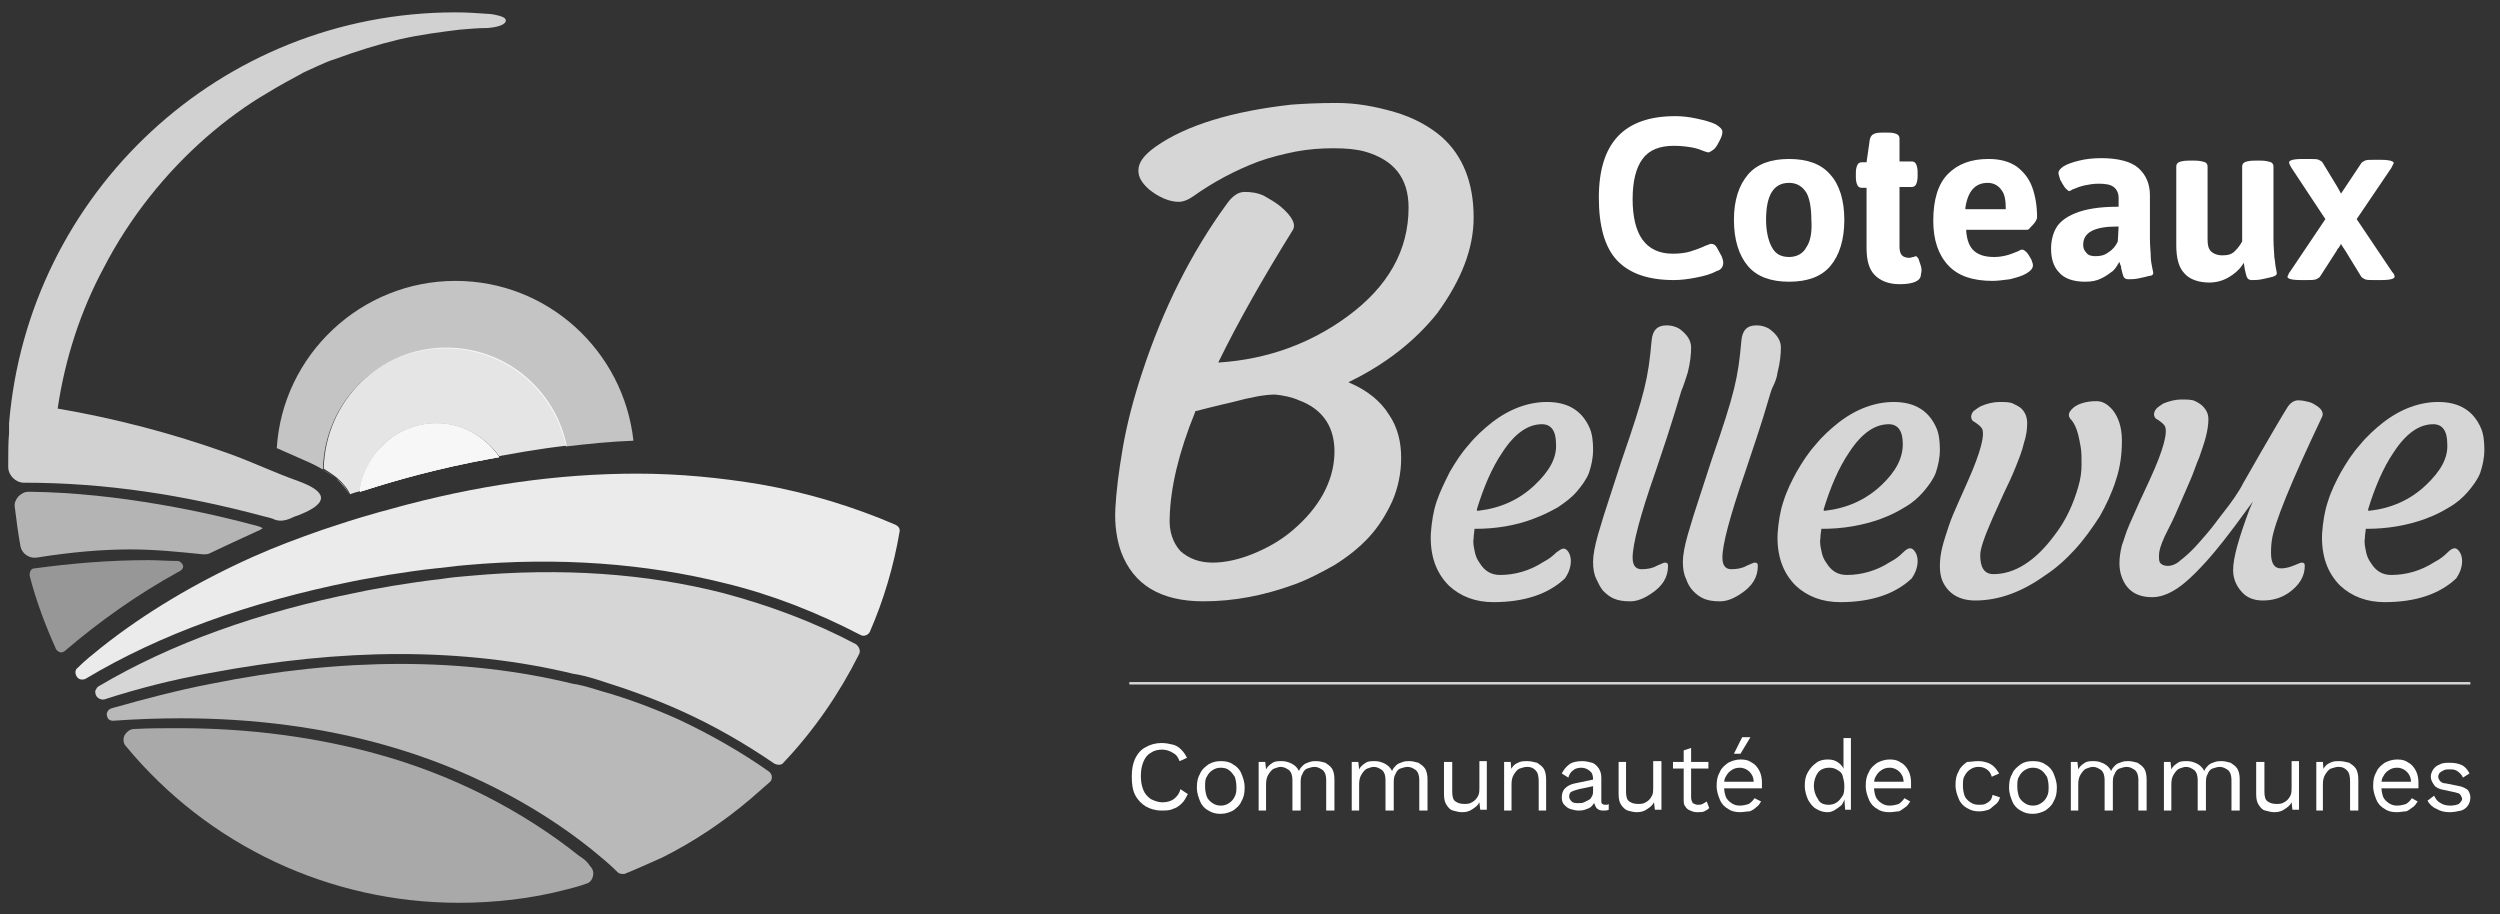 <svg xmlns="http://www.w3.org/2000/svg" xmlns:xlink="http://www.w3.org/1999/xlink" id="Calque_1" x="0px" y="0px" width="303.5px" height="111px" viewBox="0 0 303.5 111" xml:space="preserve">
<rect x="0" y="0" width="303.5" height="111" fill="#333333" stroke="none"/>
<g id="Calque_1_1_">
</g>
<g>
	<g>
		<path fill="#FFFFFF" d="M209.2,31.9c0-0.1,0-0.3-0.2-0.8c-0.2-0.4-0.4-0.7-0.6-1.1c-0.2-0.3-0.4-0.4-0.7-0.4c0,0-0.1,0-0.3,0.1    s-0.3,0.1-0.3,0.1c-0.6,0.3-1.2,0.5-1.8,0.7s-1.4,0.3-2.2,0.3c-1.7,0-2.9-0.6-3.7-1.7s-1.2-2.8-1.2-4.9c0-2.2,0.4-3.8,1.2-4.9    s2.1-1.6,3.8-1.6c0.9,0,1.6,0.1,2.2,0.2c0.6,0.1,1.1,0.3,1.6,0.5c0.3,0.1,0.4,0.1,0.4,0.1c0.1,0,0.3-0.1,0.7-0.4    c0.3-0.3,0.5-0.7,0.7-1.1s0.3-0.7,0.3-1s-0.3-0.6-0.8-0.9c-0.6-0.3-1.4-0.5-2.3-0.7c-0.9-0.2-1.8-0.3-2.6-0.3    c-6.2,0-9.3,3.2-9.3,9.9c0,3.4,0.7,6,2.2,7.6c1.5,1.6,3.8,2.4,6.9,2.4c0.8,0,1.7-0.1,2.7-0.3s1.8-0.4,2.5-0.8    C208.9,32.8,209.2,32.4,209.2,31.9z"></path>
		<path fill="#FFFFFF" d="M223.9,26.7c0-2.4-0.6-4.3-1.7-5.5c-1.1-1.3-2.8-1.9-5-1.9s-3.9,0.6-5,1.9s-1.7,3.1-1.7,5.5    s0.6,4.3,1.7,5.6c1.1,1.3,2.8,1.9,5,1.9s3.9-0.6,5-1.9C223.3,31,223.9,29.1,223.9,26.7z M219.3,30c-0.4,0.8-1.2,1.2-2.1,1.2    c-1,0-1.7-0.4-2.1-1.2c-0.4-0.7-0.7-1.9-0.7-3.3c0-3,0.9-4.5,2.8-4.5c0.9,0,1.6,0.4,2.1,1.2c0.4,0.7,0.6,1.9,0.6,3.3    C220,28.1,219.8,29.3,219.3,30z"></path>
		<path fill="#FFFFFF" d="M233.2,32.3c-0.1-0.3-0.2-0.6-0.3-0.9c-0.1-0.1-0.2-0.3-0.3-0.3c0,0-0.1,0-0.3,0.1c-0.2,0-0.3,0.1-0.5,0.1    c-0.4,0-0.7-0.1-0.9-0.3c-0.2-0.2-0.3-0.6-0.3-1v-7.3h1.5c0.2,0,0.4-0.1,0.5-0.3s0.2-0.5,0.2-1v-0.5c0-0.5-0.1-0.8-0.2-1    s-0.3-0.3-0.5-0.3h-1.5v-2.8c0-0.2-0.1-0.4-0.3-0.5s-0.5-0.2-1-0.2h-0.9c-1.3,0-1.3,0.6-1.4,0.8l-0.4,2.8H226    c-0.2,0-0.4,0.1-0.5,0.3s-0.2,0.5-0.2,1v0.5c0,0.5,0.1,0.8,0.2,1c0.1,0.2,0.3,0.3,0.5,0.3h0.6v7.3c0,1.5,0.3,2.6,1,3.3    s1.7,1.1,3,1.1c1.7,0,2.6-0.4,2.6-1.2C233.3,32.9,233.3,32.7,233.2,32.3z"></path>
		<path fill="#FFFFFF" d="M246.7,22.7c-0.4-1.1-1.1-1.9-1.9-2.5c-0.9-0.6-2-0.9-3.4-0.9c-2.1,0-3.7,0.6-4.9,1.8    c-1.2,1.2-1.8,3.1-1.8,5.7c0,2.3,0.6,4.1,1.8,5.4c1.2,1.3,3,1.9,5.4,1.9c0.6,0,1.3-0.1,2.1-0.2c0.8-0.2,1.5-0.4,2-0.7    s0.8-0.6,0.8-1c0-0.2-0.1-0.4-0.2-0.7c-0.2-0.3-0.3-0.6-0.6-0.9c-0.2-0.2-0.4-0.3-0.5-0.3c0,0-0.2,0-0.5,0.2    c-0.5,0.2-1,0.4-1.4,0.5s-0.9,0.2-1.5,0.2c-1,0-1.8-0.2-2.4-0.7s-0.9-1.3-1-2.4v-0.2h7.4c0,0,0.2,0,0.4-0.3    c0.2-0.2,0.4-0.4,0.6-0.7s0.2-0.5,0.2-0.5C247.3,25,247.1,23.8,246.7,22.7z M243.5,25.4h-4.9v-0.2c0.3-2,1.2-3,2.7-3    c0.7,0,1.3,0.3,1.7,0.9C243.4,23.6,243.5,24.4,243.5,25.4L243.5,25.4L243.5,25.4z"></path>
		<path fill="#FFFFFF" d="M261.4,33.2c0-0.1,0-0.2-0.1-0.6c-0.1-0.5-0.2-1-0.2-1.5S261,29.9,261,29v-5.3c0-1.4-0.5-2.5-1.4-3.3    s-2.5-1.2-4.5-1.2c-1,0-1.9,0.1-2.7,0.3c-0.8,0.2-1.4,0.4-1.9,0.7c-0.4,0.3-0.6,0.5-0.6,0.8c0,0.2,0.1,0.4,0.2,0.8    c0.2,0.4,0.4,0.7,0.6,1c0.2,0.2,0.4,0.4,0.5,0.4c0,0,0.1,0,0.4-0.2c0.5-0.2,1-0.4,1.5-0.5s1-0.2,1.7-0.2c0.8,0,1.4,0.1,1.8,0.4    s0.6,0.8,0.6,1.3v1.1H257c-2.2,0-3.9,0.3-5.1,0.8s-1.9,1.1-2.3,1.8s-0.6,1.6-0.6,2.5c0,1.2,0.3,2.2,1,2.9c0.6,0.7,1.7,1.1,3.1,1.1    c0.8,0,1.4-0.1,2-0.4s1-0.6,1.4-0.9c0.3-0.3,0.5-0.6,0.6-0.8l0.2-0.3l0.1,0.3c0,0.1,0,0.1,0.1,0.2v0.2c0.1,0.5,0.2,0.8,0.3,1.1    c0.1,0.2,0.3,0.3,0.6,0.3c0.3,0,0.7,0,1.2-0.1s0.9-0.2,1.3-0.3C261.1,33.5,261.4,33.4,261.4,33.2z M257.1,29.3    c-0.2,0.5-0.6,1-1.1,1.3c-0.5,0.4-1,0.5-1.6,0.5c-0.5,0-0.9-0.1-1.1-0.4c-0.3-0.3-0.4-0.6-0.4-1c0-1.5,1.4-2.2,4.1-2.2h0.2    L257.1,29.3z"></path>
		<path fill="#FFFFFF" d="M276.4,33.2c0-0.1,0-0.2-0.1-0.6c-0.1-0.5-0.1-0.9-0.2-1.4c0-0.5-0.1-1.2-0.1-2.1v-8.9    c0-0.2-0.1-0.4-0.3-0.5c-0.3-0.1-0.7-0.2-1.2-0.2h-0.8c-0.6,0-1,0.1-1.2,0.2s-0.3,0.3-0.3,0.5v9.1c-0.2,0.4-0.5,0.8-0.9,1.2    s-0.9,0.5-1.5,0.5s-1.1-0.2-1.4-0.5s-0.4-0.8-0.4-1.4v-8.9c0-0.2-0.1-0.4-0.3-0.5c-0.3-0.1-0.7-0.2-1.2-0.2h-0.8    c-0.6,0-1,0.1-1.2,0.2s-0.3,0.3-0.3,0.5v9.6c0,1.5,0.3,2.7,1,3.4c0.6,0.7,1.7,1.1,3,1.1c0.8,0,1.6-0.2,2.3-0.6    c0.7-0.4,1.3-0.9,1.7-1.5l0.2-0.3l0.1,0.7c0.1,0.5,0.2,0.9,0.3,1.1c0.1,0.2,0.3,0.3,0.6,0.3c0.3,0,0.7,0,1.2-0.1s0.9-0.2,1.3-0.3    C276.2,33.5,276.4,33.4,276.4,33.2z"></path>
		<path fill="#FFFFFF" d="M286.1,26.6L286.1,26.6l4.2-6.2c0.2-0.4,0.3-0.6,0.3-0.6c0-0.1-0.1-0.4-1.6-0.4h-0.8c-0.5,0-0.9,0-1.1,0.1    s-0.4,0.2-0.5,0.4l-1.8,2.7l-0.6,0.9l-0.5-0.9l-1.7-2.8c-0.1-0.2-0.3-0.3-0.5-0.4s-0.6-0.1-1.1-0.1h-0.9c-1.5,0-1.6,0.3-1.6,0.4    s0,0.2,0.3,0.7l4.1,6.2L278,33c-0.1,0.1-0.2,0.3-0.2,0.4c-0.1,0.1-0.1,0.2-0.1,0.2c0,0.1,0.1,0.4,1.6,0.4h0.8c0.5,0,0.8,0,1.1-0.1    c0.2-0.1,0.4-0.2,0.5-0.4l2-3.1c0-0.1,0.1-0.2,0.2-0.3s0.1-0.2,0.2-0.3l0.1-0.2l0.1,0.2c0.1,0.1,0.1,0.2,0.2,0.3s0.1,0.2,0.2,0.3    l1.9,3.1c0.1,0.2,0.3,0.3,0.5,0.4c0.2,0.1,0.6,0.1,1.1,0.1h0.9c1.5,0,1.6-0.3,1.6-0.4s0-0.3-0.3-0.6L286.1,26.6z"></path>
	</g>
	<path opacity="0.8" fill="#FFFFFF" d="M178.9,26.4c0-4.2-1.3-7.5-3.9-9.8c-1.4-1.2-3.3-2.3-5.7-3   s-4.7-1.1-7-1.1s-4.1,0.1-5.5,0.2c-7.2,0.8-12.8,2.5-16.5,5.1c-1.4,1-2.1,1.9-2.1,2.9c0,0.8,0.4,1.5,1.3,2.3   c0.5,0.4,1.1,0.8,1.8,1.1s1.3,0.4,1.8,0.4s1.1-0.2,1.8-0.7c2.4-1.7,5-3.1,7.9-4.2c1.4-0.5,3-0.9,4.5-1.2c1.6-0.3,3.1-0.4,4.6-0.4   s2.7,0.1,3.8,0.4c3.5,1,5.3,3.2,5.3,6.8c0,5.2-2.5,9.6-7.4,13.2c-4.5,3.3-9.7,5.2-15.5,5.6h-0.2l0.1-0.2c2.3-4.7,5.3-10,8.9-15.8   c0.5-0.7,0-1.7-1.4-2.9c-0.6-0.5-1.3-0.9-2-1.3c-0.8-0.4-1.6-0.5-2.4-0.5c-0.8,0-1.5,0.5-2.2,1.5c-4.3,5.9-7.7,12.7-10.2,20.3   c-1.1,3.3-1.9,6.4-2.4,9.3s-0.8,5.4-0.9,7.4c-0.1,2,0.2,3.8,0.7,5.2c1.5,4,4.8,6,10,6c3.7,0,7.3-0.7,10.9-2c1.7-0.6,3.4-1.5,5-2.4   c1.6-1,3-2.1,4.2-3.4s2.1-2.8,2.8-4.3c0.7-1.6,1.1-3.4,1.1-5.3s-0.4-3.7-1.5-5.3c-1-1.6-2.6-2.9-4.7-3.8l-0.2-0.1l0.2-0.1   c4.3-2.1,7.9-4.9,10.6-8.3C177.4,34,178.9,30.2,178.9,26.4z M156.9,64.4c-1.4,1.2-3,2.1-4.7,2.8c-1.7,0.7-3.4,1.1-5,1.1   s-2.9-0.5-3.9-1.4c-0.9-1-1.4-2.4-1.3-4.1c0.1-3.6,1.1-7.9,3.1-12.8v-0.1h0.1c0.8-0.2,2.3-0.6,4.5-1.1c2.2-0.6,3.9-0.9,5.1-0.9l0,0   l0,0c1,0.1,2,0.3,2.9,0.7c3,1.1,4.4,3.4,4.3,6.5C161.9,58.5,160.1,61.7,156.9,64.4z"></path>
	<path opacity="0.8" fill="#FFFFFF" d="M193.4,54.6c0-1-0.1-1.9-0.4-2.6c-0.9-2.1-2.6-3.2-5.2-3.2   c-2.2,0-4.5,0.8-6.7,2.5c-1,0.8-2,1.7-2.8,2.7c-0.9,1-1.6,2.1-2.3,3.3c-0.6,1.2-1.2,2.4-1.6,3.6c-0.4,1.2-0.6,2.5-0.7,3.9   c-0.1,2.6,0.6,4.7,2.2,6.3c1.4,1.3,3.2,2,5.4,2c3.8,0,6.7-1,8.7-2.9c0.4-0.6,0.7-1.3,0.7-2.1c0-0.4-0.1-0.8-0.3-1.1   c-0.2-0.3-0.4-0.4-0.6-0.4c-0.2,0-0.5,0.2-0.9,0.5c-0.4,0.4-0.9,0.8-1.5,1.1c-1.7,1.1-3.5,1.6-5.3,1.6c-1.1,0-1.9-0.5-2.5-1.5   c-0.3-0.4-0.5-0.9-0.6-1.5c-0.1-0.5-0.2-1-0.1-1.5c0-0.4,0.1-0.8,0.1-1v-0.1h0.1c2.5,0,4.9-0.4,7-1.2c1.1-0.4,2.1-0.9,3-1.4   c0.9-0.6,1.7-1.2,2.3-1.9s1.2-1.5,1.5-2.3C193.2,56.5,193.4,55.6,193.4,54.6z M186.3,58.9c-1.9,1.8-4.2,2.8-6.8,3.1h-0.2v-0.2   c0.8-2.6,1.8-5,3.1-6.9c1.5-2.3,3.1-3.4,4.8-3.4c1.1,0,1.7,0.8,1.7,2.4C189,55.6,188.1,57.2,186.3,58.9z"></path>
	<path opacity="0.8" fill="#FFFFFF" d="M204.9,45.2c0.3-1.2,0.4-2.2,0.4-3s-0.4-1.5-1.3-2.2   c-0.4-0.3-1-0.5-1.7-0.5c-1.1,0-1.7,0.6-1.8,1.9c-0.4,4.5-0.8,6.3-3.6,14.4l-1.4,4.3c-0.6,1.8-1.1,3.4-1.5,4.8   c-0.4,1.4-0.6,2.5-0.6,3.3s0.1,1.5,0.4,2.1s0.5,1.1,0.9,1.5s0.8,0.7,1.3,0.9c0.5,0.2,1.1,0.3,1.9,0.3c0.8,0,1.6-0.3,2.5-0.9   c1.4-0.9,2.1-2,2.1-3.4c0-0.3-0.1-0.4-0.4-0.4c-0.1,0-0.3,0.1-1,0.4c-0.5,0.3-1.2,0.4-1.8,0.4c-0.5,0-1.1-0.2-1.1-1.4   c0-1.6,0.9-5.1,2.8-10.5l1.4-4.2c0.5-1.6,1-3.1,1.4-4.5c0.2-0.6,0.3-1.1,0.5-1.5C204.5,46.4,204.7,45.9,204.9,45.2z"></path>
	<path opacity="0.8" fill="#FFFFFF" d="M215.8,45.2c0.3-1.2,0.4-2.2,0.4-3s-0.4-1.5-1.3-2.2   c-0.4-0.3-1-0.5-1.7-0.5c-1.1,0-1.7,0.6-1.8,1.9c-0.4,4.5-0.8,6.3-3.6,14.4l-1.4,4.3c-0.6,1.8-1.1,3.4-1.5,4.8   c-0.4,1.4-0.6,2.5-0.6,3.3s0.1,1.5,0.4,2.1c0.2,0.6,0.5,1.1,0.9,1.5s0.8,0.7,1.3,0.9c0.5,0.2,1.1,0.3,1.9,0.3   c0.8,0,1.6-0.3,2.5-0.9c1.4-0.9,2.1-2,2.1-3.4c0-0.3-0.1-0.4-0.4-0.4c-0.1,0-0.3,0.1-1,0.4c-0.5,0.3-1.2,0.4-1.8,0.4   c-0.5,0-1.1-0.2-1.1-1.4c0-1.6,0.9-5,2.8-10.5l1.4-4.2c0.5-1.5,1-3.1,1.4-4.5c0.2-0.6,0.3-1.1,0.5-1.5   C215.5,46.4,215.7,45.9,215.8,45.2z"></path>
	<path opacity="0.8" fill="#FFFFFF" d="M235.5,54.6c0-1-0.1-1.9-0.4-2.6c-0.9-2.1-2.6-3.2-5.2-3.2   c-2.2,0-4.5,0.8-6.7,2.5c-1,0.8-2,1.7-2.8,2.7c-0.9,1-1.6,2.1-2.3,3.3c-0.6,1.1-1.2,2.3-1.6,3.6c-0.4,1.2-0.6,2.5-0.7,3.9   c-0.1,2.6,0.6,4.7,2.2,6.3c1.4,1.3,3.2,2,5.4,2c3.8,0,6.7-1,8.7-2.9c0.4-0.6,0.7-1.3,0.7-2.1c0-0.4-0.1-0.8-0.3-1.1   c-0.4-0.6-0.8-0.6-1.5,0.1c-0.4,0.4-0.9,0.8-1.5,1.1c-1.7,1.1-3.5,1.6-5.3,1.6c-1.1,0-1.9-0.5-2.5-1.5c-0.3-0.4-0.5-0.9-0.6-1.5   c-0.1-0.5-0.2-1-0.1-1.5c0-0.5,0.1-0.8,0.1-1v-0.1h0.1c2.5,0,4.9-0.4,7.1-1.2c1.1-0.4,2.1-0.9,2.9-1.4c0.9-0.5,1.7-1.2,2.3-1.9   s1.2-1.5,1.5-2.3C235.3,56.5,235.5,55.6,235.5,54.6z M228.4,58.9c-1.9,1.8-4.2,2.8-6.8,3.1h-0.2v-0.2c0.8-2.6,1.8-5,3.1-6.9   c1.5-2.3,3.1-3.4,4.8-3.4c1.1,0,1.7,0.8,1.7,2.4C231,55.6,230.2,57.2,228.4,58.9z"></path>
	<path opacity="0.8" fill="#FFFFFF" d="M251.9,66.7c1.1-1.2,2.1-2.6,3-4c0.8-1.4,1.5-2.9,2-4.5   c0.5-1.5,0.7-3.1,0.7-4.7s-0.4-2.8-1.1-3.7c-0.6-0.7-1.2-1.1-2-1.1c-1.2,0-2.2,0.3-2.8,0.8c-0.8,0.7-0.5,1.1-0.4,1.3   c0.5,0.5,0.8,1.2,1,2c0.1,0.4,0.2,0.9,0.3,1.5s0.1,1.2,0.1,2.1c0,0.8-0.1,1.7-0.4,2.7c-0.6,2.1-1.5,4.1-2.9,5.9   c-2.3,3.1-4.8,4.7-7.4,4.7c-1.1,0-1.6-0.8-1.6-2.3c0-0.8,0.5-2.2,1.5-4.5l1.4-3.1c0.5-1,1-2.1,1.4-3.1s0.8-2,1-2.9   c0.3-0.9,0.4-1.7,0.4-2.4s-0.2-1.3-0.7-1.8c-0.2-0.2-0.6-0.4-1-0.6s-1-0.2-1.7-0.2s-1.5,0.2-2.2,0.5c-0.4,0.2-0.6,0.4-0.9,0.6   c-0.2,0.2-0.3,0.5-0.3,0.7s0.1,0.4,0.2,0.5c0.5,0.3,0.9,0.6,1.1,0.9c0.4,0.7-0.1,2.8-1.7,6.4l-1.2,2.7c-0.4,0.9-0.8,1.8-1.1,2.7   c-0.3,0.9-0.6,1.8-0.8,2.6s-0.3,1.6-0.3,2.3c0,0.7,0.1,1.3,0.3,1.8c0.7,1.6,2.1,2.4,4,2.4c2.8,0,5.6-1,8.4-3   C249.6,69,250.8,67.9,251.9,66.7z"></path>
	<path opacity="0.8" fill="#FFFFFF" d="M271.1,69.2c0,1.2,0.5,2.2,1.4,3c0.5,0.4,1.2,0.7,2.2,0.7   c1.2,0,2.2-0.3,3.1-0.9c1.3-0.9,2-2,2-3.3c0-0.3-0.1-0.4-0.4-0.4c-0.1,0-0.3,0.1-0.8,0.3c-0.5,0.2-1,0.4-1.7,0.4   c-0.8,0-1.2-0.6-1.2-1.9c0-0.3,0-0.8,0.1-1.5c0.3-2.1,2.3-7,6.1-15c0.2-0.4,0-0.9-0.6-1.3c-0.3-0.2-0.6-0.4-1-0.5s-0.8-0.2-1.3-0.2   s-1,0.3-1.4,1c-0.2,0.3-2,3.3-5.3,9.1c-0.5,1-1.4,2.3-2.6,3.8c-0.6,0.8-1.2,1.6-1.8,2.3c-0.6,0.7-1.2,1.4-1.8,2   c-0.6,0.6-1.1,1-1.6,1.4s-1,0.5-1.3,0.5c-0.4,0-0.7-0.1-0.9-0.3c-0.2-0.2-0.2-0.5-0.2-1s0.2-1.2,0.7-2.3l0.9-1.8   c0.4-0.8,1.1-2.5,2.2-5c0.4-0.9,0.7-1.9,1.1-2.8c0.3-0.9,0.6-1.7,0.8-2.5c0.2-0.8,0.3-1.5,0.3-2.1s-0.2-1.1-0.7-1.6   c-0.2-0.2-0.5-0.4-0.9-0.6s-1-0.2-1.7-0.2s-1.5,0.2-2.2,0.5c-0.3,0.2-0.6,0.4-0.8,0.6c-0.2,0.2-0.3,0.5-0.3,0.7s0.1,0.4,0.2,0.5   c0.5,0.3,0.9,0.6,1.1,0.9c0.4,0.7-0.1,2.8-1.8,6.5l-1.3,2.8c-0.4,0.9-0.8,1.8-1.2,2.7c-0.4,0.9-0.6,1.7-0.9,2.5   c-0.2,0.8-0.3,1.5-0.3,2.2c0,0.6,0.1,1.2,0.3,1.7c0.6,1.6,1.8,2.4,3.7,2.4c1.2,0,2.6-0.6,4.1-1.9c0.7-0.6,1.5-1.4,2.5-2.5   s2.7-3.2,5-6.4l0.6-0.8l-0.4,0.9C271.8,65.3,271.1,67.7,271.1,69.2z"></path>
	<path opacity="0.8" fill="#FFFFFF" d="M301.6,54.6c0-1-0.1-1.9-0.4-2.6c-0.9-2.1-2.6-3.2-5.2-3.2   c-2.2,0-4.5,0.8-6.7,2.5c-1,0.8-2,1.7-2.8,2.7c-0.9,1-1.6,2.1-2.3,3.3c-0.6,1.1-1.2,2.3-1.6,3.6c-0.4,1.2-0.6,2.5-0.7,3.9   c-0.1,2.6,0.6,4.7,2.2,6.3c1.4,1.3,3.2,2,5.4,2c3.8,0,6.7-1,8.7-2.9c0.4-0.6,0.7-1.3,0.7-2.1c0-0.4-0.1-0.8-0.3-1.1   c-0.4-0.6-0.8-0.6-1.5,0.1c-0.4,0.4-0.9,0.8-1.5,1.1c-1.7,1.1-3.5,1.6-5.3,1.6c-1.1,0-1.9-0.5-2.5-1.5c-0.3-0.4-0.5-0.9-0.6-1.5   c-0.1-0.5-0.2-1-0.1-1.5c0-0.5,0.1-0.8,0.1-1v-0.1h0.1c2.5,0,4.9-0.4,7.1-1.2c1.1-0.4,2.1-0.9,2.9-1.4c0.9-0.5,1.7-1.2,2.3-1.9   c0.6-0.7,1.2-1.5,1.5-2.3C301.4,56.5,301.6,55.6,301.6,54.6z M294.5,58.9c-1.9,1.8-4.2,2.8-6.8,3.1h-0.2v-0.2   c0.8-2.6,1.8-5,3.1-6.9c1.5-2.3,3.1-3.4,4.8-3.4c1.1,0,1.7,0.8,1.7,2.4C297.2,55.6,296.3,57.2,294.5,58.9z"></path>
	<g>
		<path fill="#FFFFFF" d="M144.2,96.4c-0.2,0.4-0.4,0.8-0.7,1.1c-0.3,0.3-0.7,0.6-1.1,0.7c-0.4,0.2-0.9,0.2-1.4,0.2    c-0.7,0-1.4-0.2-1.9-0.5s-1-0.8-1.3-1.4s-0.4-1.3-0.4-2.2s0.1-1.5,0.4-2.2c0.3-0.6,0.7-1.1,1.3-1.4c0.5-0.3,1.2-0.5,1.9-0.5    c0.5,0,1,0.1,1.4,0.2s0.7,0.3,1,0.6c0.3,0.3,0.5,0.6,0.7,1l-0.9,0.4c-0.2-0.5-0.4-0.8-0.8-1c-0.3-0.2-0.8-0.4-1.3-0.4    s-1,0.1-1.4,0.4c-0.4,0.2-0.7,0.6-0.9,1.1s-0.3,1-0.3,1.7s0.1,1.2,0.3,1.7s0.5,0.8,0.9,1.1c0.4,0.2,0.9,0.4,1.4,0.4s1-0.1,1.4-0.4    s0.7-0.7,0.8-1.2L144.2,96.4z"></path>
		<path fill="#FFFFFF" d="M148.2,92.4c0.6,0,1.1,0.1,1.5,0.4c0.4,0.2,0.8,0.6,1,1.1s0.4,1,0.4,1.7s-0.1,1.2-0.4,1.7    c-0.2,0.5-0.6,0.8-1,1.1c-0.4,0.2-0.9,0.4-1.5,0.4s-1-0.1-1.5-0.4c-0.4-0.2-0.8-0.6-1-1.1s-0.4-1-0.4-1.7s0.1-1.2,0.4-1.7    c0.2-0.5,0.6-0.8,1-1.1C147.2,92.5,147.7,92.4,148.2,92.4z M148.2,93.2c-0.4,0-0.7,0.1-1,0.3c-0.3,0.2-0.5,0.4-0.7,0.8    c-0.2,0.3-0.2,0.7-0.2,1.2s0.1,0.9,0.2,1.2s0.4,0.6,0.7,0.8c0.3,0.2,0.6,0.3,1,0.3s0.7-0.1,1-0.3c0.3-0.2,0.5-0.4,0.7-0.8    s0.2-0.7,0.2-1.2s-0.1-0.9-0.2-1.2c-0.2-0.3-0.4-0.6-0.7-0.8C149,93.3,148.6,93.2,148.2,93.2z"></path>
		<path fill="#FFFFFF" d="M152.8,98.4v-5.9h0.8l0.1,0.9c0.2-0.4,0.5-0.6,0.8-0.8c0.3-0.2,0.7-0.2,1.1-0.2c0.4,0,0.8,0.1,1.2,0.3    c0.4,0.2,0.7,0.5,0.9,0.9c0.1-0.3,0.3-0.5,0.5-0.7s0.5-0.3,0.8-0.4s0.5-0.1,0.8-0.1c0.4,0,0.7,0.1,1.1,0.2    c0.3,0.2,0.6,0.4,0.8,0.7c0.2,0.3,0.3,0.8,0.3,1.3v3.8h-1v-3.7c0-0.5-0.1-0.9-0.4-1.2c-0.3-0.2-0.6-0.4-1-0.4    c-0.3,0-0.6,0.1-0.9,0.2s-0.5,0.4-0.6,0.7c-0.2,0.3-0.2,0.7-0.2,1.1v3.3h-1v-3.7c0-0.5-0.1-0.9-0.4-1.2c-0.3-0.2-0.6-0.4-1-0.4    c-0.3,0-0.5,0.1-0.8,0.2s-0.5,0.4-0.7,0.7s-0.3,0.7-0.3,1.2v3.2H152.8z"></path>
		<path fill="#FFFFFF" d="M164.1,98.4v-5.9h0.8l0.1,0.9c0.2-0.4,0.5-0.6,0.8-0.8c0.3-0.2,0.7-0.2,1.1-0.2c0.4,0,0.8,0.1,1.2,0.3    c0.4,0.2,0.7,0.5,0.9,0.9c0.1-0.3,0.3-0.5,0.5-0.7s0.5-0.3,0.8-0.4s0.5-0.1,0.8-0.1c0.4,0,0.7,0.1,1.1,0.2    c0.3,0.2,0.6,0.4,0.8,0.7c0.2,0.3,0.3,0.8,0.3,1.3v3.8h-1v-3.7c0-0.5-0.1-0.9-0.4-1.2c-0.3-0.2-0.6-0.4-1-0.4    c-0.3,0-0.6,0.1-0.9,0.2s-0.5,0.4-0.6,0.7c-0.2,0.3-0.2,0.7-0.2,1.1v3.3h-1v-3.7c0-0.5-0.1-0.9-0.4-1.2c-0.3-0.2-0.6-0.4-1-0.4    c-0.3,0-0.5,0.1-0.8,0.2s-0.5,0.4-0.7,0.7s-0.3,0.7-0.3,1.2v3.2H164.1z"></path>
		<path fill="#FFFFFF" d="M177.5,98.6c-0.4,0-0.7-0.1-1.1-0.2s-0.6-0.4-0.8-0.7c-0.2-0.3-0.3-0.7-0.3-1.3v-3.9h1v3.6    c0,0.6,0.1,1,0.4,1.2c0.3,0.2,0.6,0.3,1.1,0.3c0.2,0,0.4,0,0.7-0.1c0.2-0.1,0.4-0.2,0.6-0.4c0.2-0.2,0.3-0.4,0.4-0.6    c0.1-0.3,0.1-0.6,0.1-0.9v-3.2h0.9v5.9h-0.8l-0.1-0.9c-0.2,0.4-0.5,0.6-0.8,0.8C178.4,98.5,178,98.6,177.5,98.6z"></path>
		<path fill="#FFFFFF" d="M182.6,98.4v-5.9h0.8l0.1,1.3l-0.2-0.1c0.1-0.3,0.3-0.6,0.5-0.8c0.2-0.2,0.5-0.3,0.7-0.4    c0.3-0.1,0.6-0.1,0.9-0.1c0.4,0,0.8,0.1,1.2,0.2c0.3,0.2,0.6,0.4,0.8,0.7c0.2,0.3,0.3,0.8,0.3,1.3v3.8h-0.9v-3.5    c0-0.7-0.1-1.1-0.4-1.4c-0.3-0.3-0.6-0.4-1-0.4c-0.3,0-0.6,0.1-0.9,0.2c-0.3,0.1-0.5,0.4-0.7,0.7c-0.2,0.3-0.3,0.7-0.3,1.2v3.2    L182.6,98.4L182.6,98.4z"></path>
		<path fill="#FFFFFF" d="M193.4,94.6c0-0.4-0.1-0.8-0.4-1c-0.2-0.2-0.6-0.4-1-0.4s-0.8,0.1-1,0.3c-0.3,0.2-0.5,0.5-0.6,0.9    l-0.8-0.5c0.2-0.4,0.5-0.8,0.9-1.1c0.4-0.3,1-0.4,1.6-0.4c0.4,0,0.8,0.1,1.2,0.2c0.3,0.1,0.6,0.4,0.8,0.7c0.2,0.3,0.3,0.7,0.3,1.1    v2.9c0,0.3,0.2,0.4,0.5,0.4c0.2,0,0.3,0,0.4-0.1v0.7c-0.2,0.1-0.4,0.1-0.6,0.1c-0.2,0-0.4,0-0.6-0.1c-0.2-0.1-0.3-0.2-0.4-0.4    c-0.1-0.2-0.2-0.4-0.2-0.7v-0.1h0.2c-0.1,0.3-0.3,0.6-0.5,0.8c-0.2,0.2-0.5,0.3-0.8,0.4s-0.6,0.1-0.8,0.1c-0.3,0-0.7-0.1-1-0.2    s-0.5-0.3-0.7-0.5s-0.3-0.5-0.3-0.9s0.1-0.8,0.4-1.1s0.7-0.5,1.2-0.6l2.4-0.5v0.8l-1.9,0.4c-0.4,0.1-0.7,0.2-0.9,0.3    c-0.2,0.1-0.3,0.3-0.3,0.6c0,0.2,0.1,0.4,0.3,0.6s0.5,0.2,0.8,0.2c0.2,0,0.5,0,0.7-0.1s0.4-0.2,0.6-0.3s0.3-0.3,0.4-0.5    c0.1-0.2,0.1-0.4,0.1-0.7L193.4,94.6L193.4,94.6z"></path>
		<path fill="#FFFFFF" d="M198.7,98.6c-0.4,0-0.7-0.1-1.1-0.2c-0.3-0.1-0.6-0.4-0.8-0.7c-0.2-0.3-0.3-0.7-0.3-1.3v-3.9h0.9v3.6    c0,0.6,0.1,1,0.4,1.2s0.6,0.3,1.1,0.3c0.2,0,0.4,0,0.7-0.1c0.2-0.1,0.4-0.2,0.6-0.4c0.2-0.2,0.3-0.4,0.4-0.6    c0.1-0.3,0.1-0.6,0.1-0.9v-3.2h1v5.9h-0.8l-0.1-0.9c-0.2,0.4-0.5,0.6-0.8,0.8C199.6,98.5,199.2,98.6,198.7,98.6z"></path>
		<path fill="#FFFFFF" d="M207.4,92.5v0.8h-4.3v-0.8H207.4z M205.3,90.8v6c0,0.3,0.1,0.5,0.2,0.7c0.2,0.1,0.4,0.2,0.6,0.2    c0.2,0,0.4,0,0.6-0.1c0.2-0.1,0.3-0.2,0.5-0.3l0.3,0.8c-0.2,0.2-0.4,0.3-0.6,0.4c-0.2,0.1-0.5,0.1-0.9,0.1c-0.3,0-0.6-0.1-0.8-0.2    c-0.3-0.1-0.5-0.3-0.6-0.5c-0.2-0.2-0.2-0.5-0.2-0.9v-5.9L205.3,90.8z"></path>
		<path fill="#FFFFFF" d="M211.3,98.6c-0.6,0-1.1-0.1-1.5-0.4c-0.4-0.2-0.8-0.6-1-1.1s-0.4-1-0.4-1.7s0.1-1.2,0.4-1.7    c0.2-0.5,0.6-0.8,1-1.1c0.4-0.2,0.9-0.4,1.5-0.4s1,0.1,1.4,0.4c0.4,0.2,0.7,0.6,0.9,1s0.3,0.9,0.3,1.4c0,0.1,0,0.3,0,0.4    s0,0.2,0,0.3H209v-0.8h4.4l-0.5,0.1c0-0.6-0.2-1-0.5-1.3s-0.7-0.5-1.2-0.5c-0.4,0-0.7,0.1-1,0.3c-0.3,0.2-0.5,0.4-0.7,0.8    c-0.2,0.3-0.2,0.7-0.2,1.2s0.1,0.9,0.2,1.2s0.4,0.6,0.7,0.8c0.3,0.2,0.6,0.3,1,0.3s0.8-0.1,1.1-0.2c0.3-0.2,0.5-0.4,0.7-0.7    l0.8,0.4c-0.2,0.3-0.3,0.5-0.6,0.7c-0.2,0.2-0.5,0.4-0.8,0.5C212,98.5,211.6,98.6,211.3,98.6z M211.5,89.5h1l-1.2,2h-0.8    L211.5,89.5z"></path>
		<path fill="#FFFFFF" d="M221.9,98.6c-0.5,0-0.9-0.1-1.4-0.4c-0.4-0.2-0.7-0.6-1-1.1c-0.2-0.5-0.4-1-0.4-1.7s0.1-1.2,0.4-1.7    c0.3-0.5,0.6-0.8,1-1.1s0.9-0.4,1.4-0.4s0.9,0.1,1.3,0.4c0.4,0.3,0.6,0.6,0.7,1l-0.1,0.1v-4.1h0.9v8.7H224l-0.1-1.4l0.1-0.1    c-0.1,0.3-0.2,0.6-0.4,0.9c-0.2,0.2-0.5,0.4-0.8,0.6S222.2,98.6,221.9,98.6z M222,97.7c0.4,0,0.7-0.1,1-0.3s0.5-0.5,0.7-0.8    s0.2-0.8,0.2-1.2c0-0.5-0.1-0.8-0.2-1.2s-0.4-0.6-0.6-0.7c-0.3-0.2-0.6-0.3-1-0.3c-0.6,0-1.1,0.2-1.4,0.6c-0.3,0.4-0.5,1-0.5,1.6    s0.2,1.2,0.5,1.6C220.9,97.5,221.4,97.7,222,97.7z"></path>
		<path fill="#FFFFFF" d="M229.4,98.6c-0.6,0-1.1-0.1-1.5-0.4c-0.4-0.2-0.8-0.6-1-1.1s-0.4-1-0.4-1.7s0.1-1.2,0.4-1.7    c0.2-0.5,0.6-0.8,1-1.1c0.4-0.2,0.9-0.4,1.5-0.4s1,0.1,1.4,0.4c0.4,0.2,0.7,0.6,0.9,1s0.3,0.9,0.3,1.4c0,0.1,0,0.3,0,0.4    s0,0.2,0,0.3h-4.8v-0.8h4.4l-0.5,0.1c0-0.6-0.2-1-0.5-1.3s-0.7-0.5-1.2-0.5c-0.4,0-0.7,0.1-1,0.3c-0.3,0.2-0.5,0.4-0.7,0.8    c-0.2,0.3-0.2,0.7-0.2,1.2s0.1,0.9,0.2,1.2s0.4,0.6,0.7,0.8c0.3,0.2,0.6,0.3,1,0.3s0.8-0.1,1.1-0.2c0.3-0.2,0.5-0.4,0.7-0.7    l0.7,0.4c-0.2,0.3-0.3,0.5-0.6,0.7s-0.5,0.4-0.8,0.5C230.2,98.5,229.8,98.6,229.4,98.6z"></path>
		<path fill="#FFFFFF" d="M240.2,92.4c0.4,0,0.8,0.1,1.1,0.2s0.6,0.3,0.8,0.5s0.4,0.5,0.6,0.8l-0.9,0.4c-0.1-0.4-0.3-0.7-0.6-0.9    s-0.6-0.3-1-0.3s-0.7,0.1-1,0.3c-0.3,0.2-0.5,0.4-0.7,0.8c-0.2,0.3-0.2,0.7-0.2,1.2s0.1,0.9,0.2,1.2s0.4,0.6,0.7,0.8    c0.3,0.2,0.6,0.3,1,0.3c0.3,0,0.6,0,0.8-0.1s0.4-0.2,0.6-0.4s0.2-0.4,0.3-0.7l0.9,0.3c-0.1,0.4-0.3,0.7-0.6,0.9s-0.5,0.5-0.8,0.6    s-0.7,0.2-1.1,0.2c-0.6,0-1-0.1-1.5-0.4c-0.4-0.2-0.8-0.6-1-1.1s-0.4-1-0.4-1.7s0.1-1.2,0.4-1.7c0.2-0.5,0.6-0.8,1-1.1    C239.2,92.5,239.6,92.4,240.2,92.4z"></path>
		<path fill="#FFFFFF" d="M246.8,92.4c0.6,0,1.1,0.1,1.5,0.4c0.4,0.2,0.8,0.6,1,1.1s0.4,1,0.4,1.7s-0.1,1.2-0.4,1.7    c-0.2,0.5-0.6,0.8-1,1.1c-0.4,0.2-0.9,0.4-1.5,0.4s-1-0.1-1.5-0.4c-0.4-0.2-0.8-0.6-1-1.1s-0.4-1-0.4-1.7s0.1-1.2,0.4-1.7    c0.2-0.5,0.6-0.8,1-1.1C245.7,92.5,246.2,92.4,246.8,92.4z M246.8,93.2c-0.4,0-0.7,0.1-1,0.3c-0.3,0.2-0.5,0.4-0.7,0.8    c-0.2,0.3-0.2,0.7-0.2,1.2s0.1,0.9,0.2,1.2s0.4,0.6,0.7,0.8c0.3,0.2,0.6,0.3,1,0.3s0.7-0.1,1-0.3c0.3-0.2,0.5-0.4,0.7-0.8    s0.2-0.7,0.2-1.2s-0.1-0.9-0.2-1.2c-0.2-0.3-0.4-0.6-0.7-0.8C247.5,93.3,247.2,93.2,246.8,93.2z"></path>
		<path fill="#FFFFFF" d="M251.4,98.4v-5.9h0.8l0.1,0.9c0.2-0.4,0.5-0.6,0.8-0.8c0.3-0.2,0.7-0.2,1.1-0.2s0.8,0.1,1.2,0.3    c0.4,0.2,0.7,0.5,0.9,0.9c0.1-0.3,0.3-0.5,0.5-0.7s0.5-0.3,0.8-0.4s0.5-0.1,0.8-0.1c0.4,0,0.7,0.1,1.1,0.2    c0.3,0.2,0.6,0.4,0.8,0.7c0.2,0.3,0.3,0.8,0.3,1.3v3.8h-1v-3.7c0-0.5-0.1-0.9-0.4-1.2c-0.3-0.2-0.6-0.4-1-0.4    c-0.3,0-0.6,0.1-0.9,0.2s-0.5,0.4-0.6,0.7c-0.2,0.3-0.2,0.7-0.2,1.1v3.3h-1v-3.7c0-0.5-0.1-0.9-0.4-1.2c-0.3-0.2-0.6-0.4-1-0.4    c-0.3,0-0.5,0.1-0.8,0.2s-0.5,0.4-0.7,0.7s-0.3,0.7-0.3,1.2v3.2H251.4z"></path>
		<path fill="#FFFFFF" d="M262.7,98.4v-5.9h0.8l0.1,0.9c0.2-0.4,0.5-0.6,0.8-0.8c0.3-0.2,0.7-0.2,1.1-0.2s0.8,0.1,1.2,0.3    c0.4,0.2,0.7,0.5,0.9,0.9c0.1-0.3,0.3-0.5,0.5-0.7s0.5-0.3,0.8-0.4s0.5-0.1,0.8-0.1c0.4,0,0.7,0.1,1.1,0.2    c0.3,0.2,0.6,0.4,0.8,0.7c0.2,0.3,0.3,0.8,0.3,1.3v3.8h-1v-3.7c0-0.5-0.1-0.9-0.4-1.2c-0.3-0.2-0.6-0.4-1-0.4    c-0.3,0-0.6,0.1-0.9,0.2s-0.5,0.4-0.6,0.7c-0.2,0.3-0.2,0.7-0.2,1.1v3.3h-1v-3.7c0-0.5-0.1-0.9-0.4-1.2c-0.3-0.2-0.6-0.4-1-0.4    c-0.3,0-0.5,0.1-0.8,0.2s-0.5,0.4-0.7,0.7s-0.3,0.7-0.3,1.2v3.2H262.7z"></path>
		<path fill="#FFFFFF" d="M276.1,98.6c-0.4,0-0.7-0.1-1.1-0.2s-0.6-0.4-0.8-0.7c-0.2-0.3-0.3-0.7-0.3-1.3v-3.9h1v3.6    c0,0.6,0.1,1,0.4,1.2s0.6,0.3,1.1,0.3c0.2,0,0.4,0,0.7-0.1c0.2-0.1,0.4-0.2,0.6-0.4c0.2-0.2,0.3-0.4,0.4-0.6    c0.1-0.3,0.1-0.6,0.1-0.9v-3.2h0.9v5.9h-0.8l-0.1-0.9c-0.2,0.4-0.5,0.6-0.8,0.8C277,98.5,276.6,98.6,276.1,98.6z"></path>
		<path fill="#FFFFFF" d="M281.2,98.4v-5.9h0.8l0.1,1.3l-0.2-0.1c0.1-0.3,0.3-0.6,0.5-0.8c0.2-0.2,0.5-0.3,0.7-0.4    c0.3-0.1,0.6-0.1,0.9-0.1c0.4,0,0.8,0.1,1.2,0.2c0.3,0.2,0.6,0.4,0.8,0.7c0.2,0.3,0.3,0.8,0.3,1.3v3.8h-1v-3.5    c0-0.7-0.1-1.1-0.4-1.4s-0.6-0.4-1-0.4c-0.3,0-0.6,0.1-0.9,0.2s-0.5,0.4-0.7,0.7s-0.3,0.7-0.3,1.2v3.2L281.2,98.4L281.2,98.4z"></path>
		<path fill="#FFFFFF" d="M291,98.6c-0.6,0-1.1-0.1-1.5-0.4c-0.4-0.2-0.8-0.6-1-1.1s-0.4-1-0.4-1.7s0.1-1.2,0.4-1.7    c0.2-0.5,0.6-0.8,1-1.1c0.4-0.2,0.9-0.4,1.5-0.4s1,0.1,1.4,0.4c0.4,0.2,0.7,0.6,0.9,1c0.2,0.4,0.3,0.9,0.3,1.4c0,0.1,0,0.3,0,0.4    s0,0.2,0,0.3h-4.8v-0.8h4.4l-0.5,0.1c0-0.6-0.2-1-0.5-1.3s-0.7-0.5-1.2-0.5c-0.4,0-0.7,0.1-1,0.3c-0.3,0.2-0.5,0.4-0.7,0.8    c-0.2,0.3-0.2,0.7-0.2,1.2s0.1,0.9,0.2,1.2s0.4,0.6,0.7,0.8c0.3,0.2,0.6,0.3,1,0.3s0.8-0.1,1.1-0.2c0.3-0.2,0.5-0.4,0.7-0.7    l0.7,0.4c-0.2,0.3-0.3,0.5-0.6,0.7s-0.5,0.4-0.8,0.5C291.7,98.5,291.4,98.6,291,98.6z"></path>
		<path fill="#FFFFFF" d="M297.4,98.6c-0.6,0-1.1-0.1-1.6-0.4c-0.5-0.2-0.9-0.6-1.1-1l0.8-0.6c0.2,0.4,0.4,0.7,0.8,0.9    c0.3,0.2,0.7,0.3,1.2,0.3c0.4,0,0.8-0.1,1-0.2c0.2-0.2,0.4-0.4,0.4-0.6s-0.1-0.3-0.2-0.5s-0.3-0.2-0.6-0.3l-1.4-0.3    c-0.6-0.1-1-0.3-1.2-0.6s-0.4-0.6-0.4-1c0-0.3,0.1-0.6,0.3-0.9c0.2-0.3,0.5-0.5,0.8-0.6c0.3-0.2,0.8-0.2,1.2-0.2    c0.6,0,1.1,0.1,1.5,0.3c0.4,0.2,0.7,0.6,0.9,1l-0.8,0.5c-0.1-0.3-0.4-0.6-0.7-0.8s-0.6-0.2-0.9-0.2s-0.5,0-0.7,0.1    s-0.4,0.2-0.5,0.3s-0.2,0.3-0.2,0.5s0.1,0.3,0.2,0.5c0.1,0.1,0.3,0.3,0.7,0.3l1.5,0.3c0.6,0.1,0.9,0.3,1.2,0.5    c0.2,0.3,0.3,0.6,0.3,0.9c0,0.4-0.1,0.7-0.3,1c-0.2,0.3-0.5,0.5-0.8,0.6C298.3,98.5,297.9,98.6,297.4,98.6z"></path>
	</g>
	<g opacity="0.8">
		<rect x="137.1" y="82.8" fill="#FFFFFF" width="162.8" height="0.3"></rect>
	</g>
</g>
<path opacity="0.63" fill="#FFFFFF" d="M3.5,59.7L3.5,59.7c-0.5,0-0.9,0.2-1.3,0.6  c-0.3,0.4-0.5,0.8-0.4,1.3c0.2,1.6,0.4,3.2,0.7,4.8c0.2,0.8,1,1.4,1.9,1.3c4.4-0.7,8.1-1,11.4-1c3.1,0,5.9,0.3,8.9,0.6  c0.2,0,0.5,0,0.7-0.1c1.9-0.9,3.8-1.8,5.8-2.7c0.3-0.1,0.6-0.3,0.7-0.4c-0.1,0-0.2-0.1-0.5-0.2C25.6,62.3,14.4,59.8,3.5,59.7z"></path>
<path opacity="0.49" fill="#FFFFFF" d="M22.2,68.6c-0.1-0.2-0.3-0.5-0.7-0.5c-1.2,0-2.4-0.1-3.5-0.1  c-4.7,0-9.4,0.4-13.8,1c-0.2,0-0.4,0.1-0.5,0.3c-0.1,0.2-0.1,0.4-0.1,0.6c0.8,3.1,1.9,6,3.2,8.9c0.1,0.2,0.4,0.4,0.6,0.4  s0.4-0.1,0.5-0.2c4.1-3.5,8.7-6.8,13.8-9.6C22.2,69.2,22.3,68.8,22.2,68.6z"></path>
<path opacity="0.9" fill="#FFFFFF" d="M92.3,58.8c-4.8-0.8-9.8-1.3-15-1.3c-9.5,0-19.5,1.4-29.9,4.3  c-0.6,0.2-1.2,0.3-1.8,0.5c-2.2,0.6-4.3,1.3-6.4,2c-2.9,1-5.8,2.1-8.5,3.3c-6.9,3.1-13.1,6.8-18.4,11c-1,0.8-2,1.6-2.9,2.5  c-0.3,0.2-0.3,0.7-0.1,1c0.2,0.4,0.7,0.5,1.1,0.3c9-5.4,19.9-9.3,32.3-11.8c1.4-0.3,2.8-0.5,4.4-0.8c1.9-0.3,3.9-0.6,5.8-0.8  c1.2-0.1,2.4-0.3,3.7-0.4c11.2-1,21.8-0.2,31.4,2.2c5.8,1.4,11.3,3.6,16.5,6.3c0.4,0.2,0.9,0,1.1-0.4c1.7-3.9,2.9-8,3.6-12.1  c0.1-0.4-0.1-0.7-0.5-0.9C103.6,61.5,98,59.8,92.3,58.8z"></path>
<path opacity="0.8" fill="#FFFFFF" d="M48.5,79.4c7.4,0,14.5,0.8,21.1,2.4l0.6,0.1c1,0.2,2,0.5,2.9,0.8  c3.2,1,6.5,2.2,9.6,3.6c4,1.8,7.8,4,11.3,6.4c0.4,0.2,0.9,0.2,1.1-0.1c3.7-3.9,6.8-8.4,9.2-13.2c0.2-0.4,0-0.9-0.4-1.2  c-5.1-2.7-10.5-4.7-16.1-6.2c-9.4-2.4-19.7-3.1-30.7-2.1c-1.2,0.1-2.4,0.2-3.6,0.4c-1.9,0.2-3.8,0.5-5.7,0.8c-1.6,0.3-3,0.5-4.3,0.8  C31.4,74.3,20.8,78.1,12,83.3c-0.2,0.1-0.3,0.3-0.4,0.5c-0.1,0.2,0,0.5,0.1,0.7c0.2,0.3,0.6,0.5,1,0.4c4-1.3,8.3-2.4,12.8-3.2  C33.5,80.2,41.2,79.4,48.5,79.4z"></path>
<path opacity="0.66" fill="#FFFFFF" d="M82.5,87.4c-3.1-1.4-6.3-2.6-9.5-3.5c-1-0.3-1.9-0.6-2.9-0.8  L69.5,83c-13.1-3.2-28-3.2-43.8,0c-4.2,0.8-8.3,1.9-12.2,3c-0.2,0.1-0.4,0.2-0.5,0.5c-0.1,0.2,0,0.5,0.1,0.7s0.4,0.3,0.6,0.3  c2.8-0.2,5.6-0.3,8.3-0.3c8.8,0,17.2,1.1,24.9,3.3c9.2,2.6,17.9,7,24.9,12.6c1.1,0.9,2.2,1.8,3.2,2.8c0.2,0.2,0.5,0.2,0.8,0.2  c1.5-0.6,3-1.3,4.6-2c3.8-1.9,7.4-4.3,10.7-7.1c0.8-0.7,1.6-1.4,2.4-2.1c0.2-0.2,0.2-0.4,0.2-0.6s-0.1-0.4-0.3-0.6  C90,91.3,86.3,89.2,82.5,87.4z"></path>
<path opacity="0.58" fill="#FFFFFF" d="M70.3,103.9C63.4,98.4,55,94.1,46,91.6  c-7.5-2.1-15.7-3.2-24.3-3.2c-1.8,0-3.6,0-5.4,0.1c-0.5,0-0.9,0.3-1.2,0.8c-0.2,0.5-0.1,1,0.2,1.3c10,12.1,24.8,19,40.4,19  c4.4,0,8.8-0.5,13-1.6c0.8-0.2,1.6-0.4,2.4-0.7c0.5-0.1,0.8-0.5,0.9-1s-0.1-0.9-0.4-1.2C71.3,104.6,70.8,104.2,70.3,103.9z"></path>
<path opacity="0.77" fill="#FFFFFF" d="M61.1,2.1c-0.6-0.3-1.6-0.4-1.6-0.4c-1.4-0.1-2.8-0.2-4.2-0.2  c-28.6,0-51.9,22-54.2,49.9v0.1c0,0.2,0,0.5,0,0.7c0,0.1,0,0.3,0,0.4l0,0C1,53.7,1,54.8,1,55.9c0,0.3,0,0.5,0,0.8  c0,1,0.9,1.9,1.9,1.9c10,0,19.5,1.5,29.2,4.1c0.4,0.1,0.9,0.2,1.3,0.4c0.6,0.2,1.2,0.1,1.7-0.1c0.3-0.1,0.6-0.3,1-0.4  c4.2-1.6,3.4-3,0.1-4.2c-3.1-1.1-5.5-2.3-8.6-3.4C20.9,52.6,14,50.8,7,49.6c0.9-6.1,2.8-11.9,5.6-17.1c3.2-6.2,7.6-11.6,12.4-15.8  c2.4-2.1,5-4,7.6-5.5c1.3-0.8,2.6-1.5,3.9-2.2c0.3-0.2,0.6-0.3,1-0.5s0.7-0.3,1.1-0.5c0.7-0.3,1.3-0.6,2-0.8c2.7-1,5.3-1.8,7.8-2.4  c2.6-0.6,5-0.9,7.4-1.2c1.2-0.1,2.3-0.2,3.4-0.2C61.6,3.2,61.7,2.4,61.1,2.1z"></path>
<g opacity="0.96">
	<path opacity="0.9" fill="#FFFFFF" d="M54,56.8c1.2-0.3,2.5-0.6,3.9-0.9c-0.2,0-0.3,0.1-0.5,0.1   C56.2,56.3,55,56.5,54,56.8z"></path>
	<path opacity="0.9" fill="#FFFFFF" d="M53.9,56.8C53.6,56.9,53.3,57,53,57   C53.3,57,53.6,56.9,53.9,56.8z"></path>
	<path opacity="0.9" fill="#FFFFFF" d="M58.8,55.8c-0.3,0.1-0.6,0.1-0.9,0.2   C58.2,55.9,58.5,55.8,58.8,55.8z"></path>
	<path opacity="0.9" fill="#FFFFFF" d="M52.1,57.3c0.1,0,0.3-0.1,0.4-0.1   C52.4,57.2,52.3,57.2,52.1,57.3z"></path>
	<path opacity="0.9" fill="#FFFFFF" d="M40.8,58.1c0.7,0.6,1.3,1.3,1.6,2   C42.1,59.3,41.5,58.6,40.8,58.1z"></path>
	<path opacity="0.9" fill="#FFFFFF" d="M42.4,60.1c0,0,0.5-0.2,1.3-0.4l0,0   C42.9,59.9,42.4,60.1,42.4,60.1z"></path>
	<path opacity="0.9" fill="#FFFFFF" d="M57.9,55.9C57.9,55.9,57.8,55.9,57.9,55.9   C57.8,55.9,57.9,55.9,57.9,55.9z"></path>
	<path opacity="0.9" fill="#FFFFFF" d="M39.2,57.1c0.6,0.2,1.1,0.6,1.6,1   C40.3,57.7,39.7,57.3,39.2,57.1L39.2,57.1z"></path>
	<path opacity="0.9" fill="#FFFFFF" d="M68.7,54.2L68.7,54.2c-3.5,0.4-6.9,1-9.9,1.6   C61.8,55.2,65.2,54.6,68.7,54.2z"></path>
	<path opacity="0.97" fill="#FFFFFF" d="M43.7,59.7c1.6-0.5,4.5-1.5,8.4-2.4   C48.2,58.2,45.3,59.1,43.7,59.7L43.7,59.7z"></path>
	<path opacity="0.97" fill="#FFFFFF" d="M54,56.8C53.9,56.8,53.9,56.8,54,56.8   C53.9,56.8,53.9,56.8,54,56.8z"></path>
	<path opacity="0.97" fill="#FFFFFF" d="M53,57c-0.2,0-0.3,0.1-0.5,0.1C52.7,57.1,52.9,57.1,53,57z"></path>
	<path opacity="0.9" fill="#FFFFFF" d="M53,57c0.3-0.1,0.6-0.1,0.9-0.2c0,0,0,0,0.1,0   c1.1-0.3,2.2-0.5,3.4-0.8c-6.5,1.3-11.4,2.9-13.7,3.6l0,0c1.6-0.5,4.5-1.4,8.4-2.4c0.1,0,0.3-0.1,0.4-0.1   C52.7,57.1,52.9,57.1,53,57z"></path>
	<path opacity="0.97" fill="#FFFFFF" d="M53,57c0.3-0.1,0.6-0.1,0.9-0.2c0,0,0,0,0.1,0   c1.1-0.3,2.2-0.5,3.4-0.8c-6.5,1.3-11.4,2.9-13.7,3.6l0,0c1.6-0.5,4.5-1.4,8.4-2.4c0.1,0,0.3-0.1,0.4-0.1   C52.7,57.1,52.9,57.1,53,57z"></path>
	<path opacity="0.9" fill="#FFFFFF" d="M53,51.4c-4.8,0-8.7,3.6-9.3,8.3c2.2-0.7,7.2-2.3,13.7-3.6   c1-0.2,2.1-0.4,3.2-0.6C58.9,53,56.1,51.4,53,51.4z"></path>
	<path opacity="0.9" fill="#FFFFFF" d="M53,51.4c-4.8,0-8.7,3.6-9.3,8.3c2.2-0.7,7.2-2.3,13.7-3.6   c1-0.2,2.1-0.4,3.2-0.6C58.9,53,56.1,51.4,53,51.4z"></path>
	<path opacity="0.83" fill="#FFFFFF" d="M53,51.4c-4.8,0-8.7,3.6-9.3,8.3c2.2-0.7,7.2-2.3,13.7-3.6   c1-0.2,2.1-0.4,3.2-0.6C58.9,53,56.1,51.4,53,51.4z"></path>
</g>
<path opacity="0.71" fill="#FFFFFF" d="M54.1,42.3c7.2,0,13.2,5.1,14.6,11.9c2.6-0.3,5.4-0.6,8.2-0.7  c-1.2-10.9-10.4-19.4-21.6-19.4c-11.5,0-21,9-21.7,20.3l3.4,1.5c0,0,1,0.4,2.2,1.1C39.4,48.8,45.9,42.3,54.1,42.3z"></path>
<path opacity="0.87" fill="#FFFFFF" d="M53,51.4c3.1,0,5.9,1.6,7.6,4c-1.1,0.2-2.2,0.4-3.2,0.6  c0.1,0,0.3-0.1,0.5-0.1H58c0.3-0.1,0.6-0.1,0.9-0.2c3.1-0.6,6.4-1.2,9.9-1.6c-1.4-6.8-7.4-11.9-14.6-11.9c-8.2,0-14.7,6.5-14.9,14.7  c0.5,0.3,1.1,0.7,1.6,1.1c0.7,0.6,1.3,1.3,1.6,2c0,0,0.5-0.2,1.3-0.4C44.3,55,48.2,51.4,53,51.4z"></path>
</svg>